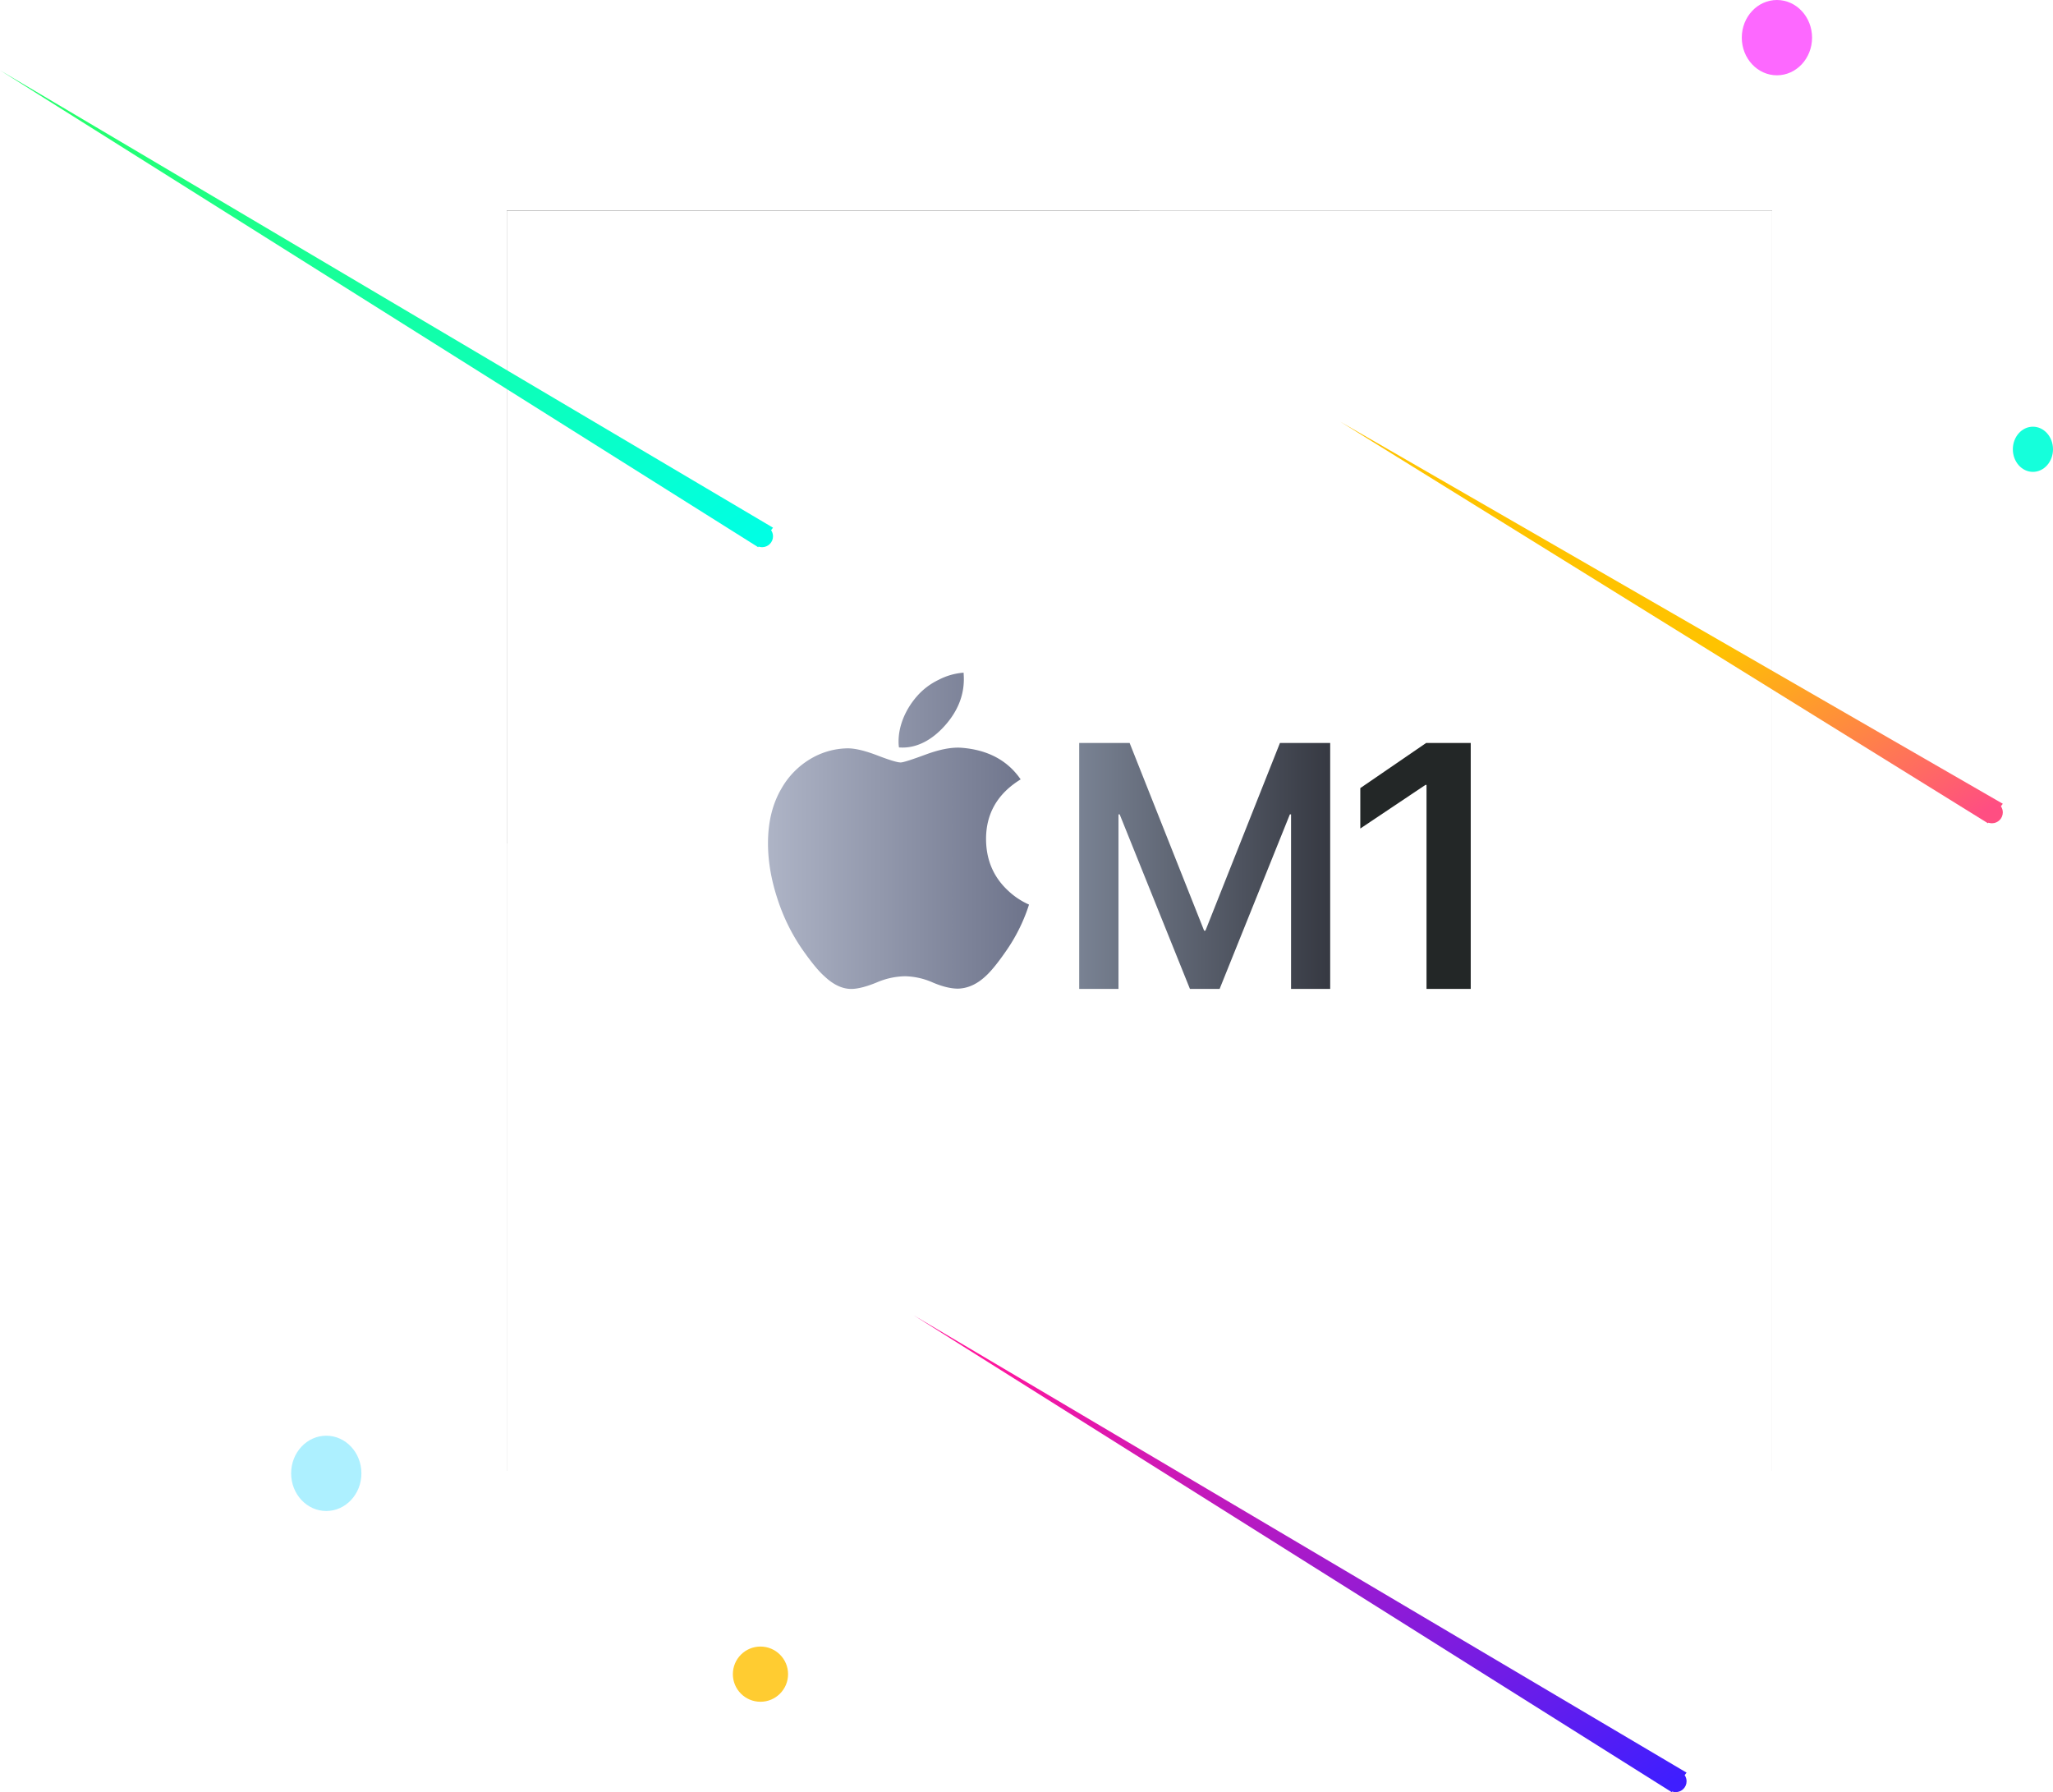 <?xml version="1.0" encoding="UTF-8"?>
<svg width="409" height="357" xmlns="http://www.w3.org/2000/svg" xmlns:xlink="http://www.w3.org/1999/xlink">
<!--Generator: Sketch 51.2 (57519) - http://www.bohemiancoding.com/sketch-->
  <defs>
    <filter x="-40.5%" y="-40.5%" width="181%" height="181%" filterUnits="objectBoundingBox" id="a">
      <feMorphology radius="5" operator="dilate" in="SourceAlpha" result="shadowSpreadOuter1"/>
      <feOffset in="shadowSpreadOuter1" result="shadowOffsetOuter1"/>
      <feGaussianBlur stdDeviation="12" in="shadowOffsetOuter1" result="shadowBlurOuter1"/>
      <feColorMatrix values="0 0 0 0 1 0 0 0 0 0.214 0 0 0 0 0 0 0 0 1 0" in="shadowBlurOuter1"/>
    </filter>
    <filter x="-40.5%" y="-40.5%" width="181%" height="181%" filterUnits="objectBoundingBox" id="c">
      <feMorphology radius="5" operator="dilate" in="SourceAlpha" result="shadowSpreadOuter1"/>
      <feOffset in="shadowSpreadOuter1" result="shadowOffsetOuter1"/>
      <feGaussianBlur stdDeviation="12" in="shadowOffsetOuter1" result="shadowBlurOuter1"/>
      <feColorMatrix values="0 0 0 0 1 0 0 0 0 0.301 0 0 0 0 0.78 0 0 0 1 0" in="shadowBlurOuter1"/>
    </filter>
    <filter x="-40.5%" y="-40.5%" width="181%" height="181%" filterUnits="objectBoundingBox" id="e">
      <feMorphology radius="5" operator="dilate" in="SourceAlpha" result="shadowSpreadOuter1"/>
      <feOffset in="shadowSpreadOuter1" result="shadowOffsetOuter1"/>
      <feGaussianBlur stdDeviation="12" in="shadowOffsetOuter1" result="shadowBlurOuter1"/>
      <feColorMatrix values="0 0 0 0 0 0 0 0 0 0.793 0 0 0 0 1 0 0 0 1 0" in="shadowBlurOuter1"/>
    </filter>
    <filter x="-40.5%" y="-40.5%" width="181%" height="181%" filterUnits="objectBoundingBox" id="g">
      <feMorphology radius="5" operator="dilate" in="SourceAlpha" result="shadowSpreadOuter1"/>
      <feOffset in="shadowSpreadOuter1" result="shadowOffsetOuter1"/>
      <feGaussianBlur stdDeviation="12" in="shadowOffsetOuter1" result="shadowBlurOuter1"/>
      <feColorMatrix values="0 0 0 0 0.631 0 0 0 0 0.301 0 0 0 0 1 0 0 0 1 0" in="shadowBlurOuter1"/>
    </filter>
    <filter x="-40.5%" y="-40.5%" width="181%" height="181%" filterUnits="objectBoundingBox" id="i">
      <feMorphology radius="5" operator="dilate" in="SourceAlpha" result="shadowSpreadOuter1"/>
      <feOffset in="shadowSpreadOuter1" result="shadowOffsetOuter1"/>
      <feGaussianBlur stdDeviation="12" in="shadowOffsetOuter1" result="shadowBlurOuter1"/>
      <feColorMatrix values="0 0 0 0 1 0 0 0 0 0.214 0 0 0 0 0 0 0 0 1 0" in="shadowBlurOuter1"/>
    </filter>
    <filter x="-40.5%" y="-40.5%" width="181%" height="181%" filterUnits="objectBoundingBox" id="k">
      <feMorphology radius="5" operator="dilate" in="SourceAlpha" result="shadowSpreadOuter1"/>
      <feOffset in="shadowSpreadOuter1" result="shadowOffsetOuter1"/>
      <feGaussianBlur stdDeviation="12" in="shadowOffsetOuter1" result="shadowBlurOuter1"/>
      <feColorMatrix values="0 0 0 0 1 0 0 0 0 0.301 0 0 0 0 0.78 0 0 0 1 0" in="shadowBlurOuter1"/>
    </filter>
    <filter x="-40.5%" y="-40.5%" width="181%" height="181%" filterUnits="objectBoundingBox" id="m">
      <feMorphology radius="5" operator="dilate" in="SourceAlpha" result="shadowSpreadOuter1"/>
      <feOffset in="shadowSpreadOuter1" result="shadowOffsetOuter1"/>
      <feGaussianBlur stdDeviation="12" in="shadowOffsetOuter1" result="shadowBlurOuter1"/>
      <feColorMatrix values="0 0 0 0 0 0 0 0 0 0.793 0 0 0 0 1 0 0 0 1 0" in="shadowBlurOuter1"/>
    </filter>
    <filter x="-40.5%" y="-40.5%" width="181%" height="181%" filterUnits="objectBoundingBox" id="o">
      <feMorphology radius="5" operator="dilate" in="SourceAlpha" result="shadowSpreadOuter1"/>
      <feOffset in="shadowSpreadOuter1" result="shadowOffsetOuter1"/>
      <feGaussianBlur stdDeviation="12" in="shadowOffsetOuter1" result="shadowBlurOuter1"/>
      <feColorMatrix values="0 0 0 0 0.631 0 0 0 0 0.301 0 0 0 0 1 0 0 0 1 0" in="shadowBlurOuter1"/>
    </filter>
    <filter x="-40.5%" y="-40.5%" width="181%" height="181%" filterUnits="objectBoundingBox" id="q">
      <feMorphology radius="5" operator="dilate" in="SourceAlpha" result="shadowSpreadOuter1"/>
      <feOffset in="shadowSpreadOuter1" result="shadowOffsetOuter1"/>
      <feGaussianBlur stdDeviation="12" in="shadowOffsetOuter1" result="shadowBlurOuter1"/>
      <feColorMatrix values="0 0 0 0 1 0 0 0 0 0.214 0 0 0 0 0 0 0 0 1 0" in="shadowBlurOuter1"/>
    </filter>
    <path id="b" d="M101 42h126v126H101z"/>
    <path id="d" d="M101 167h126v126H101z"/>
    <path id="f" d="M227 42h126v126H227z"/>
    <path id="h" d="M227 167h126v126H227z"/>
    <path id="j" d="M101 42h126v126H101z"/>
    <path id="l" d="M101 167h126v126H101z"/>
    <path id="n" d="M227 42h126v126H227z"/>
    <path id="p" d="M227 167h126v126H227z"/>
    <path id="r" d="M101 42h126v126H101z"/>
    <linearGradient x1="0%" y1="50%" x2="99.228%" y2="50%" id="s">
      <stop stop-color="#AEB4C6" offset="0%"/>
      <stop stop-color="#6E748B" offset="100%"/>
    </linearGradient>
    <linearGradient x1="100%" y1="50%" x2="0%" y2="50%" id="t">
      <stop stop-color="#363942" offset="0%"/>
      <stop stop-color="#798293" offset="100%"/>
    </linearGradient>
    <linearGradient x1="9.403%" y1="10.503%" x2="98.166%" y2="98.188%" id="u">
      <stop stop-color="#FF179D" offset="0%"/>
      <stop stop-color="#3F1EFF" offset="100%"/>
    </linearGradient>
    <linearGradient x1="56.392%" y1="56.921%" x2="96.961%" y2="96.998%" id="v">
      <stop stop-color="#FFC300" offset="0%"/>
      <stop stop-color="#FF4E82" offset="100%"/>
    </linearGradient>
    <linearGradient x1="9.403%" y1="10.503%" x2="98.166%" y2="98.188%" id="w">
      <stop stop-color="#24FF6D" offset="0%"/>
      <stop stop-color="#00FFE4" offset="100%"/>
    </linearGradient>
  </defs>
  <g fill="none" fill-rule="evenodd">
    <use fill="#000" filter="url(#a)" xlink:href="#b"/>
    <use fill="#FFF" xlink:href="#b"/>
    <use fill="#000" filter="url(#c)" xlink:href="#d"/>
    <use fill="#FFF" xlink:href="#d"/>
    <use fill="#000" filter="url(#e)" xlink:href="#f"/>
    <use fill="#FFF" xlink:href="#f"/>
    <use fill="#000" filter="url(#g)" xlink:href="#h"/>
    <use fill="#FFF" xlink:href="#h"/>
    <use fill="#000" filter="url(#i)" xlink:href="#j"/>
    <use fill="#FFF" xlink:href="#j"/>
    <use fill="#000" filter="url(#k)" xlink:href="#l"/>
    <use fill="#FFF" xlink:href="#l"/>
    <use fill="#000" filter="url(#m)" xlink:href="#n"/>
    <use fill="#FFF" xlink:href="#n"/>
    <use fill="#000" filter="url(#o)" xlink:href="#p"/>
    <use fill="#FFF" xlink:href="#p"/>
    <path fill="#FFF" d="M101 42h252v252H101z"/>
    <use fill="#000" filter="url(#q)" xlink:href="#r"/>
    <use fill="#FFF" xlink:href="#r"/>
    <path fill="#FFF" d="M101 42h252v252H101z"/>
    <g fill-rule="nonzero">
      <path d="M50.933 49.09c-.902 2.145-2.018 4.19-3.33 6.103-1.743 2.547-3.174 4.299-4.266 5.281-1.717 1.592-3.538 2.415-5.489 2.468-1.405 0-3.096-.398-5.073-1.247-1.726-.764-3.582-1.178-5.463-1.221-1.932.036-3.84.45-5.619 1.221-2.003.823-3.616 1.247-4.864 1.3-1.873.08-3.746-.77-5.619-2.547-1.197-1.061-2.679-2.892-4.474-5.466-2.013-2.949-3.607-6.174-4.734-9.579C.676 41.475 0 37.68 0 33.992c0-4.219.884-7.854 2.679-10.906 1.357-2.394 3.291-4.394 5.619-5.811 2.294-1.412 4.917-2.173 7.596-2.202 1.483 0 3.46.478 5.879 1.406 2.419.929 3.98 1.406 4.656 1.406.52 0 2.237-.557 5.177-1.645 2.775-1.008 5.116-1.433 7.024-1.274 5.203.425 9.105 2.521 11.706 6.289-4.656 2.866-6.945 6.899-6.893 12.047.052 4.033 1.483 7.377 4.292 10.03 1.249 1.2 2.692 2.17 4.266 2.866-.312 1.008-.676 1.964-1.067 2.892zM39.02 1.274c0 3.158-1.119 6.103-3.382 8.81-2.705 3.237-6.009 5.095-9.547 4.803a8.318 8.318 0 01-.078-1.194c0-3.025 1.301-6.262 3.59-8.916 1.216-1.409 2.704-2.547 4.37-3.343C35.527.618 37.225.131 38.967 0c.026.425.052.849.052 1.274z" fill="url(#s)" transform="translate(153 134)"/>
      <path fill="url(#t)" d="M104.204 63V28.228h-.236L89.972 63h-5.91L70.061 28.228h-.236V63H62V14h10.042l14.84 37.387h.266L101.993 14H112v49z" transform="translate(153 134)"/>
      <path fill="#232727" d="M284.192 156.356h-.209L271 165.047v-8.053L284.123 148H293v49h-8.808z"/>
    </g>
    <path d="M333.126 356.883l-.089.117L182 262l154 91.118-.381.5c.241.348.381.769.381 1.223 0 1.192-.971 2.159-2.169 2.159-.247 0-.484-.041-.705-.117z" fill="url(#u)"/>
    <path d="M396.133 163.883l-.089.117L267 84l132 76.113-.38.5c.24.348.38.77.38 1.225 0 1.194-.969 2.162-2.164 2.162-.246 0-.483-.041-.704-.117z" fill="url(#v)"/>
    <path d="M151.126 108.883l-.089.117L0 14l154 91.118-.381.5c.241.348.381.769.381 1.223 0 1.192-.971 2.159-2.169 2.159-.247 0-.484-.041-.705-.117z" fill="url(#w)"/>
    <circle fill="#FFCC31" cx="151.5" cy="333.5" r="5.5"/>
    <ellipse fill="#ADF0FF" cx="65" cy="293.5" rx="7" ry="7.5"/>
    <ellipse fill="#FD68FF" cx="354" cy="7.5" rx="7" ry="7.5"/>
    <ellipse fill="#15FFDB" cx="405" cy="89.5" rx="4" ry="4.5"/>
    <path d="M271 0h200v357H271z"/>
  </g>
</svg>
